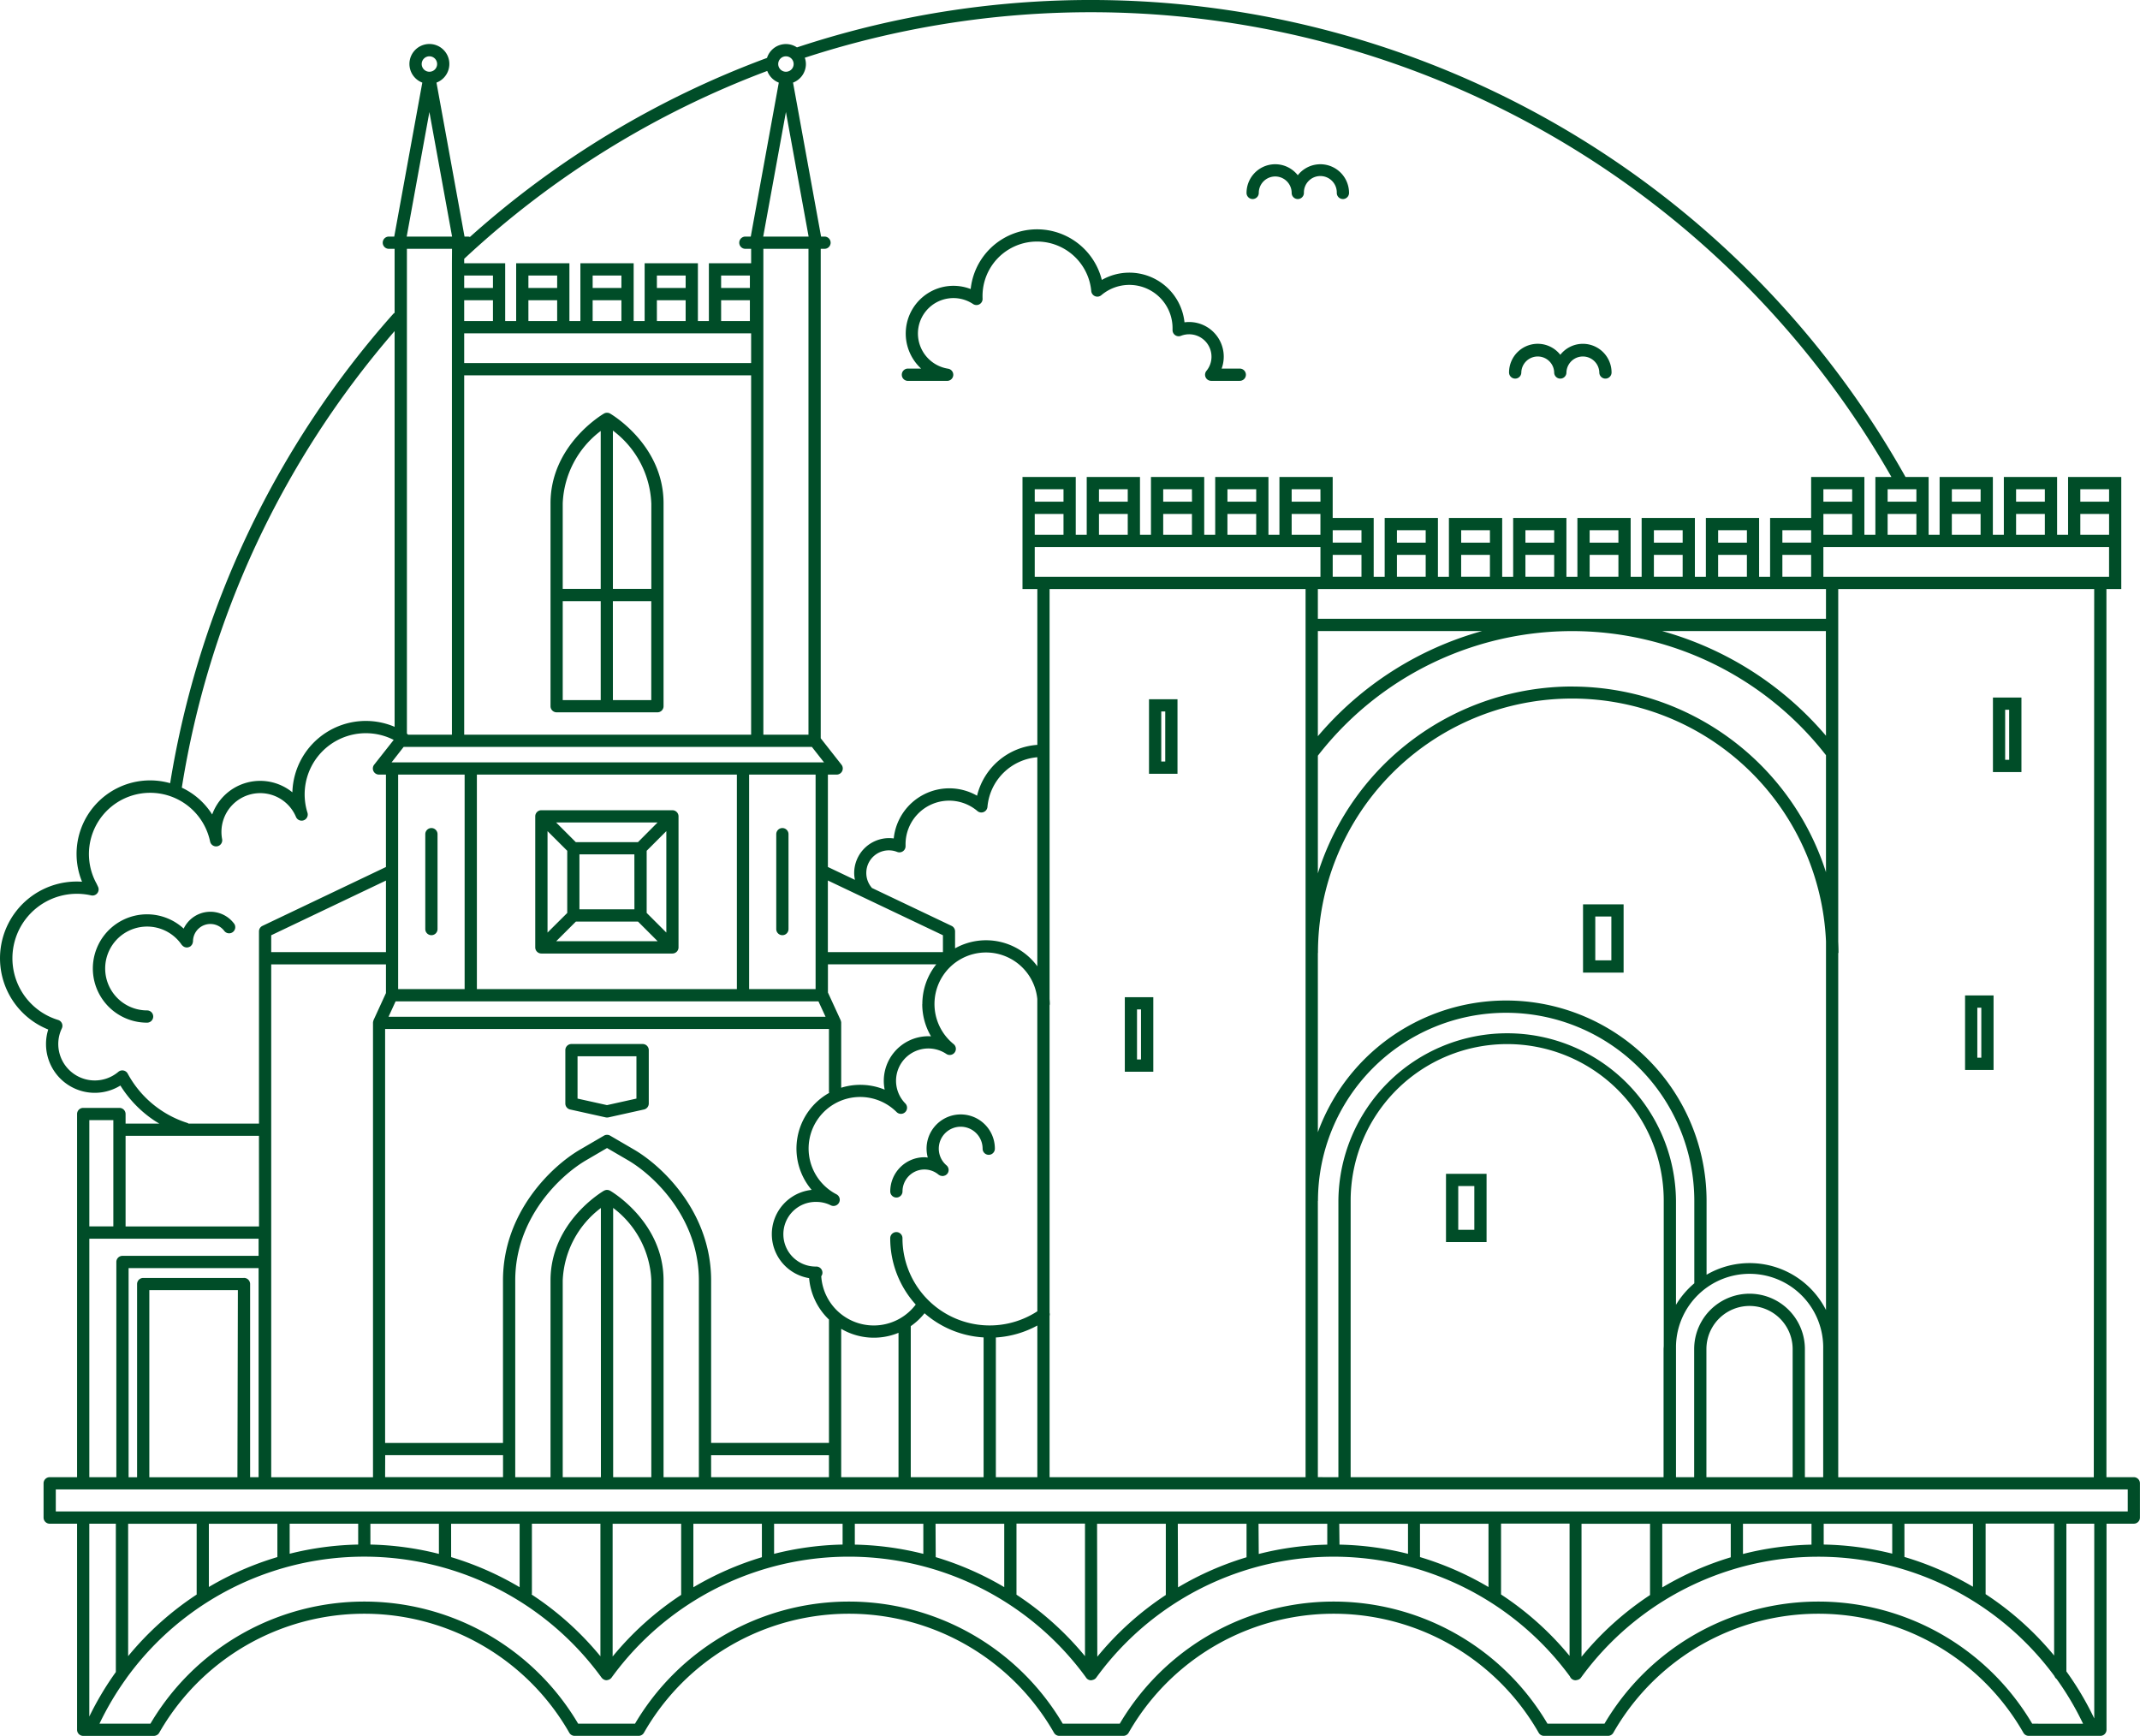 <svg id="Group_18727" data-name="Group 18727" xmlns="http://www.w3.org/2000/svg" xmlns:xlink="http://www.w3.org/1999/xlink" width="180.258" height="146.22" viewBox="0 0 180.258 146.22">
  <defs>
    <clipPath id="clip-path">
      <rect id="Rectangle_2912" data-name="Rectangle 2912" width="180.258" height="146.22" fill="#004d28"/>
    </clipPath>
  </defs>
  <g id="Group_18726" data-name="Group 18726" clip-path="url(#clip-path)">
    <path id="Path_11601" data-name="Path 11601" d="M51.392,34.836a.517.517,0,0,0-.52,0c-.184.107-4.5,2.682-4.5,7.555V59.485a.515.515,0,0,0,.515.515h8.491a.515.515,0,0,0,.515-.515V42.391c0-4.874-4.317-7.448-4.5-7.555m3.47,7.555V49.6H51.627V36.27a8.059,8.059,0,0,1,3.234,6.121M50.6,36.3V49.6H47.4V42.391A8.037,8.037,0,0,1,50.6,36.3M47.4,50.635H50.6v8.334H47.4Zm4.224,0h3.234v8.334H51.627Zm-3.6,42.818,3,.666a.55.55,0,0,0,.224,0l3-.666a.517.517,0,0,0,.4-.5v-4.5a.515.515,0,0,0-.515-.515H48.135a.515.515,0,0,0-.515.515v4.5a.517.517,0,0,0,.4.5m.628-4.483h4.961v3.565l-2.481.551-2.48-.551ZM35.823,78.256V70.264a.516.516,0,0,1,1.032,0v7.992a.516.516,0,0,1-1.032,0m29.563,0V70.264a.516.516,0,0,1,1.032,0v7.992a.516.516,0,0,1-1.032,0m-8.748-10.01H45.6a.515.515,0,0,0-.515.515V79.8a.516.516,0,0,0,.515.516H56.639a.516.516,0,0,0,.515-.516V68.762a.515.515,0,0,0-.515-.515m-2.9,2.687H48.5l-1.656-1.656h8.545Zm-.3,5.659H48.807V71.965h4.628Zm-5.659-4.93V76.9L46.12,78.551V70.007Zm.729,5.962h5.232l1.656,1.656H46.849Zm5.962-.73V71.663l1.656-1.656v8.544Zm42.675,7.1h-2.4v6.276h2.4ZM96.11,89.238h-.336V85.025h.336Zm71.813-5.391h-2.4v6.276h2.4Zm-1.032,5.245h-.336V84.879h.336ZM99.184,58.9h-2.4v6.276h2.4Zm-1.032,5.244h-.336V59.926h.336Zm72.119-5.39h-2.4v6.276h2.4Zm-1.032,5.245H168.9V59.781h.336ZM121.8,104.62h3.418V98.871H121.8Zm1.032-4.717h1.354v3.685h-1.354Zm13.929-23.73h-3.418v5.749h3.418Zm-1.032,4.718h-1.354V77.2h1.354ZM83.8,96.756a.516.516,0,0,1-1.032,0,1.846,1.846,0,1,0-3.044,1.4.517.517,0,0,1,.058.728l-.006,0a.511.511,0,0,1-.169.127.381.381,0,0,1-.041.012.52.52,0,0,1-.165.036l-.012,0a.566.566,0,0,1-.059-.01.517.517,0,0,1-.114-.02c-.013,0-.024-.014-.037-.02a.5.5,0,0,1-.124-.068,1.846,1.846,0,0,0-3.034,1.413.516.516,0,1,1-1.032,0,2.881,2.881,0,0,1,2.878-2.878c.095,0,.188.016.282.025a2.876,2.876,0,1,1,5.651-.755M75.961,31.562a.516.516,0,0,1,.515-.516h1.111a4.018,4.018,0,0,1,4.176-6.7,5.622,5.622,0,0,1,11.046-.766,4.673,4.673,0,0,1,6.964,3.57,2.885,2.885,0,0,1,.386-.026,2.918,2.918,0,0,1,2.742,3.923h1.529a.516.516,0,0,1,0,1.032h-2.407a.515.515,0,0,1-.4-.842,1.864,1.864,0,0,0,.424-1.192,1.886,1.886,0,0,0-2.58-1.756.516.516,0,0,1-.7-.5c0-.049,0-.1,0-.147a3.641,3.641,0,0,0-6-2.777.516.516,0,0,1-.847-.347,4.589,4.589,0,0,0-9.159.423c0,.073,0,.145.005.216a.516.516,0,0,1-.8.452A2.989,2.989,0,0,0,77.32,28.1a3.006,3.006,0,0,0,2.54,2.956.516.516,0,0,1-.077,1.026H76.476a.515.515,0,0,1-.515-.515m51.151-.192a2.415,2.415,0,0,1,4.317-1.49,2.416,2.416,0,0,1,4.317,1.49.516.516,0,1,1-1.032,0,1.385,1.385,0,0,0-2.769,0,.516.516,0,1,1-1.032,0,1.385,1.385,0,0,0-2.769,0,.516.516,0,1,1-1.032,0M105,16.25a2.415,2.415,0,0,1,4.316-1.49,2.416,2.416,0,0,1,4.317,1.49.516.516,0,1,1-1.032,0,1.385,1.385,0,1,0-2.769,0,.516.516,0,1,1-1.032,0,1.385,1.385,0,0,0-2.77,0,.515.515,0,1,1-1.031,0M177.437,145.7V128.342h2.3a.516.516,0,0,0,.516-.516V124.94a.516.516,0,0,0-.516-.515h-2.307V49.616h1.251v-9.44H174.2v4.87h-.925v-4.87h-4.486v4.87h-.925v-4.87h-4.486v4.87h-.925v-4.87h-1.946A78.7,78.7,0,0,0,67.129,3.993a1.671,1.671,0,0,0-2.522.886A78.094,78.094,0,0,0,39.583,19.96a.517.517,0,0,0-.167-.033h-.288L36.766,6.958a1.681,1.681,0,1,0-1.194,0L33.208,19.927h-.454a.516.516,0,0,0,0,1.032h.485v5.391a.49.49,0,0,0-.112.085A78.276,78.276,0,0,0,14.332,65.969a6.192,6.192,0,0,0-7.422,8.3q-.224-.016-.447-.016a6.464,6.464,0,0,0-2.4,12.465,4.03,4.03,0,0,0-.187,1.218,4.106,4.106,0,0,0,6.265,3.5A9.734,9.734,0,0,0,13.024,94.4c.129.086.262.163.393.242H10.578v-.808a.516.516,0,0,0-.516-.515H7.007a.515.515,0,0,0-.515.515v30.592H4.185a.515.515,0,0,0-.515.515v2.886a.516.516,0,0,0,.515.516H6.492V145.7a.516.516,0,0,0,.515.516h5.957a.515.515,0,0,0,.178-.036.43.43,0,0,0,.042-.018.5.5,0,0,0,.145-.1h0a.537.537,0,0,0,.083-.109,19.888,19.888,0,0,1,34.542,0,.515.515,0,0,0,.447.26h5.391a.517.517,0,0,0,.448-.26,19.887,19.887,0,0,1,34.541,0,.517.517,0,0,0,.448.26h5.39a.516.516,0,0,0,.448-.26,19.888,19.888,0,0,1,34.542,0,.516.516,0,0,0,.448.26h5.39a.517.517,0,0,0,.448-.26,19.888,19.888,0,0,1,34.542,0,.515.515,0,0,0,.447.26h6.037a.516.516,0,0,0,.516-.516m-1.032-.948a25.722,25.722,0,0,0-2.348-3.964V128.342h2.348Zm-9.151-10.471v-5.943h5.771v11.113a25.771,25.771,0,0,0-5.771-5.17m-40.817.026v-5.969h5.772v11.142a25.8,25.8,0,0,0-5.772-5.173m-40.816.008v-5.977h5.771V139.5a25.766,25.766,0,0,0-5.771-5.178m-40.836-.006a.483.483,0,0,0,.019-.1v-5.873h5.771V139.51a25.765,25.765,0,0,0-5.79-5.2M24.4,130.869v-2.526h5.771V130.1a25.7,25.7,0,0,0-5.771.773m-13.606-2.526h5.772v5.965a25.784,25.784,0,0,0-5.772,5.187Zm6.8,0h5.771v2.807a25.718,25.718,0,0,0-5.771,2.518Zm13.605,0h5.772v2.539A25.6,25.6,0,0,0,31.2,130.1Zm6.8,0h5.771v5.345A25.912,25.912,0,0,0,38,131.158Zm13.605,0h5.772v5.991a25.743,25.743,0,0,0-5.772,5.191Zm6.8,0h5.772v2.819a25.894,25.894,0,0,0-5.772,2.533Zm6.8,0h5.771V130.1a25.594,25.594,0,0,0-5.771.782Zm6.8,0h5.771v2.536a25.6,25.6,0,0,0-5.771-.778Zm6.8,0H84.59v5.339a25.875,25.875,0,0,0-5.772-2.527Zm13.606,0H98.2v6a25.765,25.765,0,0,0-5.771,5.2Zm6.8,0H105v2.823a25.874,25.874,0,0,0-5.772,2.536Zm6.8,0H111.8v1.76a25.526,25.526,0,0,0-5.772.785Zm6.8,0H118.6v2.534a25.558,25.558,0,0,0-5.771-.775Zm6.8,0h5.771v5.332a25.894,25.894,0,0,0-5.771-2.524Zm13.606,0h5.771v6.005a25.778,25.778,0,0,0-5.771,5.2Zm6.8,0h5.771v2.826a25.891,25.891,0,0,0-5.771,2.539Zm6.8,0h5.772v1.76a25.609,25.609,0,0,0-5.772.787Zm6.8,0h5.772v2.518a25.739,25.739,0,0,0-5.772-.766Zm6.8,0h5.771v5.306a25.781,25.781,0,0,0-5.771-2.508Zm15.951-3.918H154.839V80.27h.024c0-.325-.011-.647-.024-.968V49.616H176.4Zm-156.367,0H12.578V108.671h7.459Zm.516-16.785H12.062a.515.515,0,0,0-.515.515v16.27h-.715V106.813H21.782v17.612h-.714v-16.27a.515.515,0,0,0-.515-.515M65.6,6.958,63.239,19.927h-.454a.516.516,0,1,0,0,1.032h.485v1.216H59.711v4.87h-.925v-4.87H54.3v4.87h-.925v-4.87H48.888v4.87h-.925v-4.87H43.478v4.87h-.925v-4.87H39.1V21.8A77.132,77.132,0,0,1,64.628,5.975a1.682,1.682,0,0,0,.973.984M39.1,25.288h2.423v1.757H39.1Zm2.423-1.032H39.1v-1.05h2.423Zm-2.4,3.82H63.269v2.506H39.1V28.076Zm7.808-3.82H44.509v-1.05h2.423Zm-2.423,1.032h2.423v1.757H44.509Zm7.834-1.032H49.921v-1.05h2.423ZM49.92,25.288h2.423v1.757H49.92Zm7.834-1.032H55.332v-1.05h2.423Zm-2.423,1.032h2.423v1.757H55.332Zm7.834-1.032H60.742v-1.05h2.423Zm-2.423,1.032h2.423v1.757H60.742ZM39.1,31.614H63.269V61.882H39.1ZM64.3,20.959h3.8V61.882H64.3Zm-.013-1.032L66.2,9.435l1.912,10.492ZM38.067,22.175V61.882h-3.7a.507.507,0,0,0-.092-.092V20.959h3.8ZM34,62.914H68.388l1.021,1.3H32.984Zm39.4,11.821a1.887,1.887,0,0,1-.429-1.2,1.9,1.9,0,0,1,2.606-1.774.516.516,0,0,0,.7-.5c0-.049,0-.1,0-.148a3.674,3.674,0,0,1,6.051-2.8.516.516,0,0,0,.848-.347,4.6,4.6,0,0,1,4.2-4.183V81.391a5.352,5.352,0,0,0-6.928-1.513V78.452a.517.517,0,0,0-.294-.465l-6.723-3.2c-.011-.016-.014-.034-.026-.049M87.159,46.078h24.066v2.507H87.159Zm2.423-3.82H87.159v-1.05h2.423ZM87.159,43.29h2.423v1.756H87.159Zm7.834-1.032H92.57v-1.05h2.423ZM92.57,43.29h2.423v1.756H92.57Zm7.834-1.032H97.98v-1.05H100.4ZM97.98,43.29H100.4v1.756H97.98Zm7.834-1.032h-2.423v-1.05h2.423Zm-2.424,1.032h2.423v1.756h-2.423Zm14.277,3.449h2.423V48.58h-2.423Zm2.423-1.032h-2.423V44.661h2.423Zm32.466,3.91h1.251v2.506h-42.8V49.616h41.55Zm-29.478-2.878H125.5V48.58h-2.423Zm2.424-1.032h-2.423V44.661H125.5Zm2.988,1.032h2.423V48.58H128.49Zm2.423-1.032H128.49V44.661h2.423Zm2.988,1.032h2.423V48.58H133.9Zm2.423-1.032H133.9V44.661h2.423Zm2.988,1.032h2.423V48.58h-2.423Zm2.423-1.032h-2.423V44.661h2.423Zm2.988,1.032h2.423V48.58h-2.423Zm2.424-1.032h-2.423V44.661h2.423Zm8.865-3.449h-2.423v-1.05h2.423Zm-2.423,1.371V43.29h2.423v1.757h-2.423Zm-3.455,3.109h2.423V48.58h-2.423Zm2.423-1.692v.66h-2.423V44.661h2.423Zm-41.55,8.107h13.837a27.918,27.918,0,0,0-13.837,8.859Zm0,27.115h.009a21.407,21.407,0,0,1,42.793-.969v31.044a7.211,7.211,0,0,0-10.06-2.971v-6.216a16.882,16.882,0,0,0-32.741-5.787Zm0,44.155V101.158h.009a15.85,15.85,0,1,1,31.7,0v6.936a7.293,7.293,0,0,0-1.544,1.812v-8.773a14.218,14.218,0,0,0-28.435,0v23.292Zm2.762-23.292a13.186,13.186,0,0,1,26.372,0v12.227c0,.092-.014.182-.014.275v10.791H113.768ZM151,124.425h-7.264V113.634a3.632,3.632,0,1,1,7.264,0Zm1.031,0V113.634a4.663,4.663,0,1,0-9.327,0v10.791h-1.531V113.359a6.2,6.2,0,0,1,12.4.275v10.791Zm-19.606-66.6a22.48,22.48,0,0,0-21.417,15.738V63.652a27.1,27.1,0,0,1,42.8-.04v9.857a22.479,22.479,0,0,0-21.384-15.64m21.384,4.144A27.917,27.917,0,0,0,140,53.154h13.8Zm-41.55-15.235h2.423V48.58h-2.423Zm2.423-1.032h-2.423V44.661h2.423Zm-3.454-3.449H108.8v-1.05h2.423ZM108.8,43.29h2.423v1.757H108.8Zm1.172,6.327v74.808H88.409V110.837a.5.5,0,0,0,0-.257v-25.9a.475.475,0,0,0,.022-.106c0-.142-.01-.282-.022-.421V49.616ZM33.323,84.345H68.94l.6,1.3H32.727Zm6.846-19.1h21.9V83.314h-21.9Zm10.447,59.18H47.4V107.85a8.05,8.05,0,0,1,3.214-6.1Zm1.032-22.68a8.053,8.053,0,0,1,3.214,6.105v16.575H51.648Zm-.256-1.45a.3.3,0,0,0-.04-.017.45.45,0,0,0-.043-.018.509.509,0,0,0-.354,0,.449.449,0,0,0-.043.018.268.268,0,0,0-.04.017c-.184.107-4.5,2.681-4.5,7.555v16.575H43.4V107.85c0-5.24,3.757-8.829,5.977-10.124L51.132,96.7l1.759,1.025c2.22,1.295,5.977,4.884,5.977,10.124v16.575H55.893V107.85c0-4.874-4.317-7.448-4.5-7.555M32.439,86.675H69.825v5.3a.5.5,0,0,0,.017.081,5.371,5.371,0,0,0-1.474,8.17,3.752,3.752,0,0,0-.214,7.433,5.456,5.456,0,0,0,1.672,3.489v10.391H59.9V107.85c0-5.708-4.079-9.609-6.488-11.016l-2.018-1.177a.517.517,0,0,0-.52,0l-2.018,1.177c-2.41,1.406-6.488,5.308-6.488,11.016v13.691H32.439Zm27.459,35.9h9.926v1.852H59.9Zm10.958-.516v-10.13a5.448,5.448,0,0,0,4.828.336v12.162H70.856Zm5.86-10.357a5.454,5.454,0,0,0,1.16-1.085,8.294,8.294,0,0,0,4.976,2.035v11.775H76.716Zm7.168.955a8.313,8.313,0,0,0,3.494-1.007v12.776H83.884Zm3.494-2.207a7.346,7.346,0,0,1-11.36-6.155.516.516,0,1,0-1.032,0,8.315,8.315,0,0,0,2.149,5.59,4.432,4.432,0,0,1-7.959-2.387.5.5,0,0,0,.1-.3.516.516,0,0,0-.516-.515,2.723,2.723,0,1,1,0-5.445,2.7,2.7,0,0,1,1.221.288.514.514,0,0,0,.4.024.526.526,0,0,0,.3-.264.517.517,0,0,0-.224-.689,4.342,4.342,0,1,1,5.064-6.929.516.516,0,0,0,.733-.727,2.722,2.722,0,0,1,3.457-4.168.516.516,0,0,0,.613-.829,4.341,4.341,0,1,1,7.051-3.8ZM77.684,84.572a5.349,5.349,0,0,0,.737,2.717c-.073,0-.147-.006-.221-.006a3.757,3.757,0,0,0-3.681,4.5,5.4,5.4,0,0,0-3.663-.161V86.16c0-.008,0-.015,0-.023a.531.531,0,0,0-.032-.159c0-.008,0-.017-.008-.024l0-.009-1.071-2.331s-.005-.007-.006-.011V81.227h9.127a5.341,5.341,0,0,0-1.175,3.344m-45.245,38h9.926v1.852H32.439Zm46.98-43.795V80.2H69.733V74.165ZM68.7,83.313H63.1V65.244h5.6Zm-29.563,0h-5.6V65.244h5.6ZM32.51,80.2H22.845V78.778l9.665-4.607Zm0,1.032v2.417l-1.056,2.3a.064.064,0,0,0,0,.011s0,.009,0,.013a.529.529,0,0,0-.035.175c0,.006,0,.011,0,.017v38.265H22.845v-43.2ZM177.654,42.258h-2.423v-1.05h2.423Zm-2.423,1.032h2.423v1.756h-2.423Zm-2.988-1.032h-2.423v-1.05h2.423Zm-2.423,1.032h2.423v1.756h-2.423Zm-2.988-1.032H164.41v-1.05h2.423Zm-2.424,1.032h2.423v1.756h-2.423Zm-1.031,2.788h14.276v2.507H153.588V46.078h9.79ZM159,43.29h2.423v1.756H159Zm2.423-1.032H159v-1.05h2.423Zm-2.106-2.081h-1.349v4.87h-.925v-4.87h-4.486v3.452H149.1v4.956h-.925V43.629H143.69v4.956h-.925V43.629H138.28v4.956h-.925V43.629h-4.486v4.956h-.925V43.629h-4.486v4.956h-.925V43.629h-4.487v4.956h-.925V43.629h-4.486v4.956h-.925V43.629h-3.454V40.177h-4.486v4.87h-.925v-4.87H102.36v4.87h-.925v-4.87H96.949v4.87h-.925v-4.87H91.538v4.87h-.925v-4.87H86.127v9.44h1.251V62.741A5.622,5.622,0,0,0,82.3,67.023a4.706,4.706,0,0,0-7.018,3.6,2.846,2.846,0,0,0-.392-.027,2.943,2.943,0,0,0-2.94,2.94,2.912,2.912,0,0,0,.063.575l-2.277-1.084V65.245h.738a.516.516,0,0,0,.405-.835l-1.747-2.224V20.959h.318a.516.516,0,0,0,0-1.032h-.288L66.8,6.958a1.681,1.681,0,0,0,1.084-1.567,1.656,1.656,0,0,0-.093-.528,77.654,77.654,0,0,1,91.529,35.313M66.2,4.743a.65.65,0,1,1-.649.649.65.65,0,0,1,.649-.649m-30.031,0a.65.65,0,1,1-.649.649.65.65,0,0,1,.649-.649m0,4.692L38.08,19.927H34.257ZM21.59,45.836A77.609,77.609,0,0,1,33.239,27.889V61.221a6.187,6.187,0,0,0-8.611,5.516q-.163-.132-.339-.249a4.3,4.3,0,0,0-6.417,2.117,6.071,6.071,0,0,0-2.557-2.259A77.05,77.05,0,0,1,21.59,45.836M15.773,94.583a8.7,8.7,0,0,1-5.017-4.152.516.516,0,0,0-.787-.149,3.076,3.076,0,0,1-5.061-2.35,3.052,3.052,0,0,1,.3-1.308.515.515,0,0,0-.317-.714A5.431,5.431,0,0,1,7.677,75.419a.516.516,0,0,0,.583-.72l-.128-.272A5.158,5.158,0,1,1,17.7,70.891a.516.516,0,0,0,1.012-.2,3.266,3.266,0,0,1,6.221-1.876.516.516,0,0,0,.968-.352,5.154,5.154,0,0,1,7.261-6.14L31.517,64.41a.516.516,0,0,0,.405.835h.587v7.784l-10.4,4.958a.515.515,0,0,0-.294.465V94.641H15.877a.489.489,0,0,0-.1-.058m6.041,8.721H10.578V95.672H21.813ZM7.524,94.349H9.547V103.3H7.524Zm0,9.987H21.782v1.445H10.316a.516.516,0,0,0-.516.515v18.128H7.524ZM4.7,125.456H22.329v0H177.435v0h1.792v1.855h-2.293l-.012,0-.012,0H7.02l-.012,0-.012,0H4.7Zm5.058,2.887v12.494a25.656,25.656,0,0,0-2.236,3.75V128.342Zm161.421,16.846a20.918,20.918,0,0,0-36.03,0h-4.8a20.918,20.918,0,0,0-36.03,0h-4.8a20.919,20.919,0,0,0-36.031,0H48.7a20.918,20.918,0,0,0-36.03,0H8.378a24.743,24.743,0,0,1,2.261-3.813l0-.006a24.711,24.711,0,0,1,40.037-.056.259.259,0,0,0,.019.02.447.447,0,0,0,.06.063c.01.009.022.014.032.022a.5.5,0,0,0,.3.108.486.486,0,0,0,.121-.024h.006a.549.549,0,0,0,.1-.034.5.5,0,0,0,.134-.091l0,0a.489.489,0,0,0,.057-.059,24.7,24.7,0,0,1,39.956-.047.509.509,0,0,0,.438.26.466.466,0,0,0,.11-.022l.044-.009a.451.451,0,0,0,.065-.022.468.468,0,0,0,.215-.16,24.7,24.7,0,0,1,39.906-.112.514.514,0,0,0,.477.324.49.49,0,0,0,.1-.019.56.56,0,0,0,.084-.017.156.156,0,0,0,.026-.009.475.475,0,0,0,.237-.167,24.707,24.707,0,0,1,39.889-.14.508.508,0,0,0,.182.244,24.682,24.682,0,0,1,2.23,3.771ZM19.722,77.8a.516.516,0,0,1-.826.618,1.464,1.464,0,0,0-2.638.877.522.522,0,0,1-.015.073.5.5,0,0,1-.011.055.535.535,0,0,1-.05.124.449.449,0,0,1-.04.059.509.509,0,0,1-.082.085c-.013.01-.019.024-.033.034s-.031.011-.046.019a.528.528,0,0,1-.083.035.494.494,0,0,1-.128.026c-.01,0-.019.006-.029.006s-.017-.005-.027-.006a.484.484,0,0,1-.153-.031l-.035-.014a.5.5,0,0,1-.134-.09c-.009-.009-.017-.016-.025-.025a.469.469,0,0,1-.058-.056,3.531,3.531,0,1,0-2.919,5.519.516.516,0,0,1,0,1.032,4.563,4.563,0,1,1,3.082-7.922,2.493,2.493,0,0,1,4.248-.418" transform="translate(0 0)" fill="#004d28"/>
  </g>
</svg>
